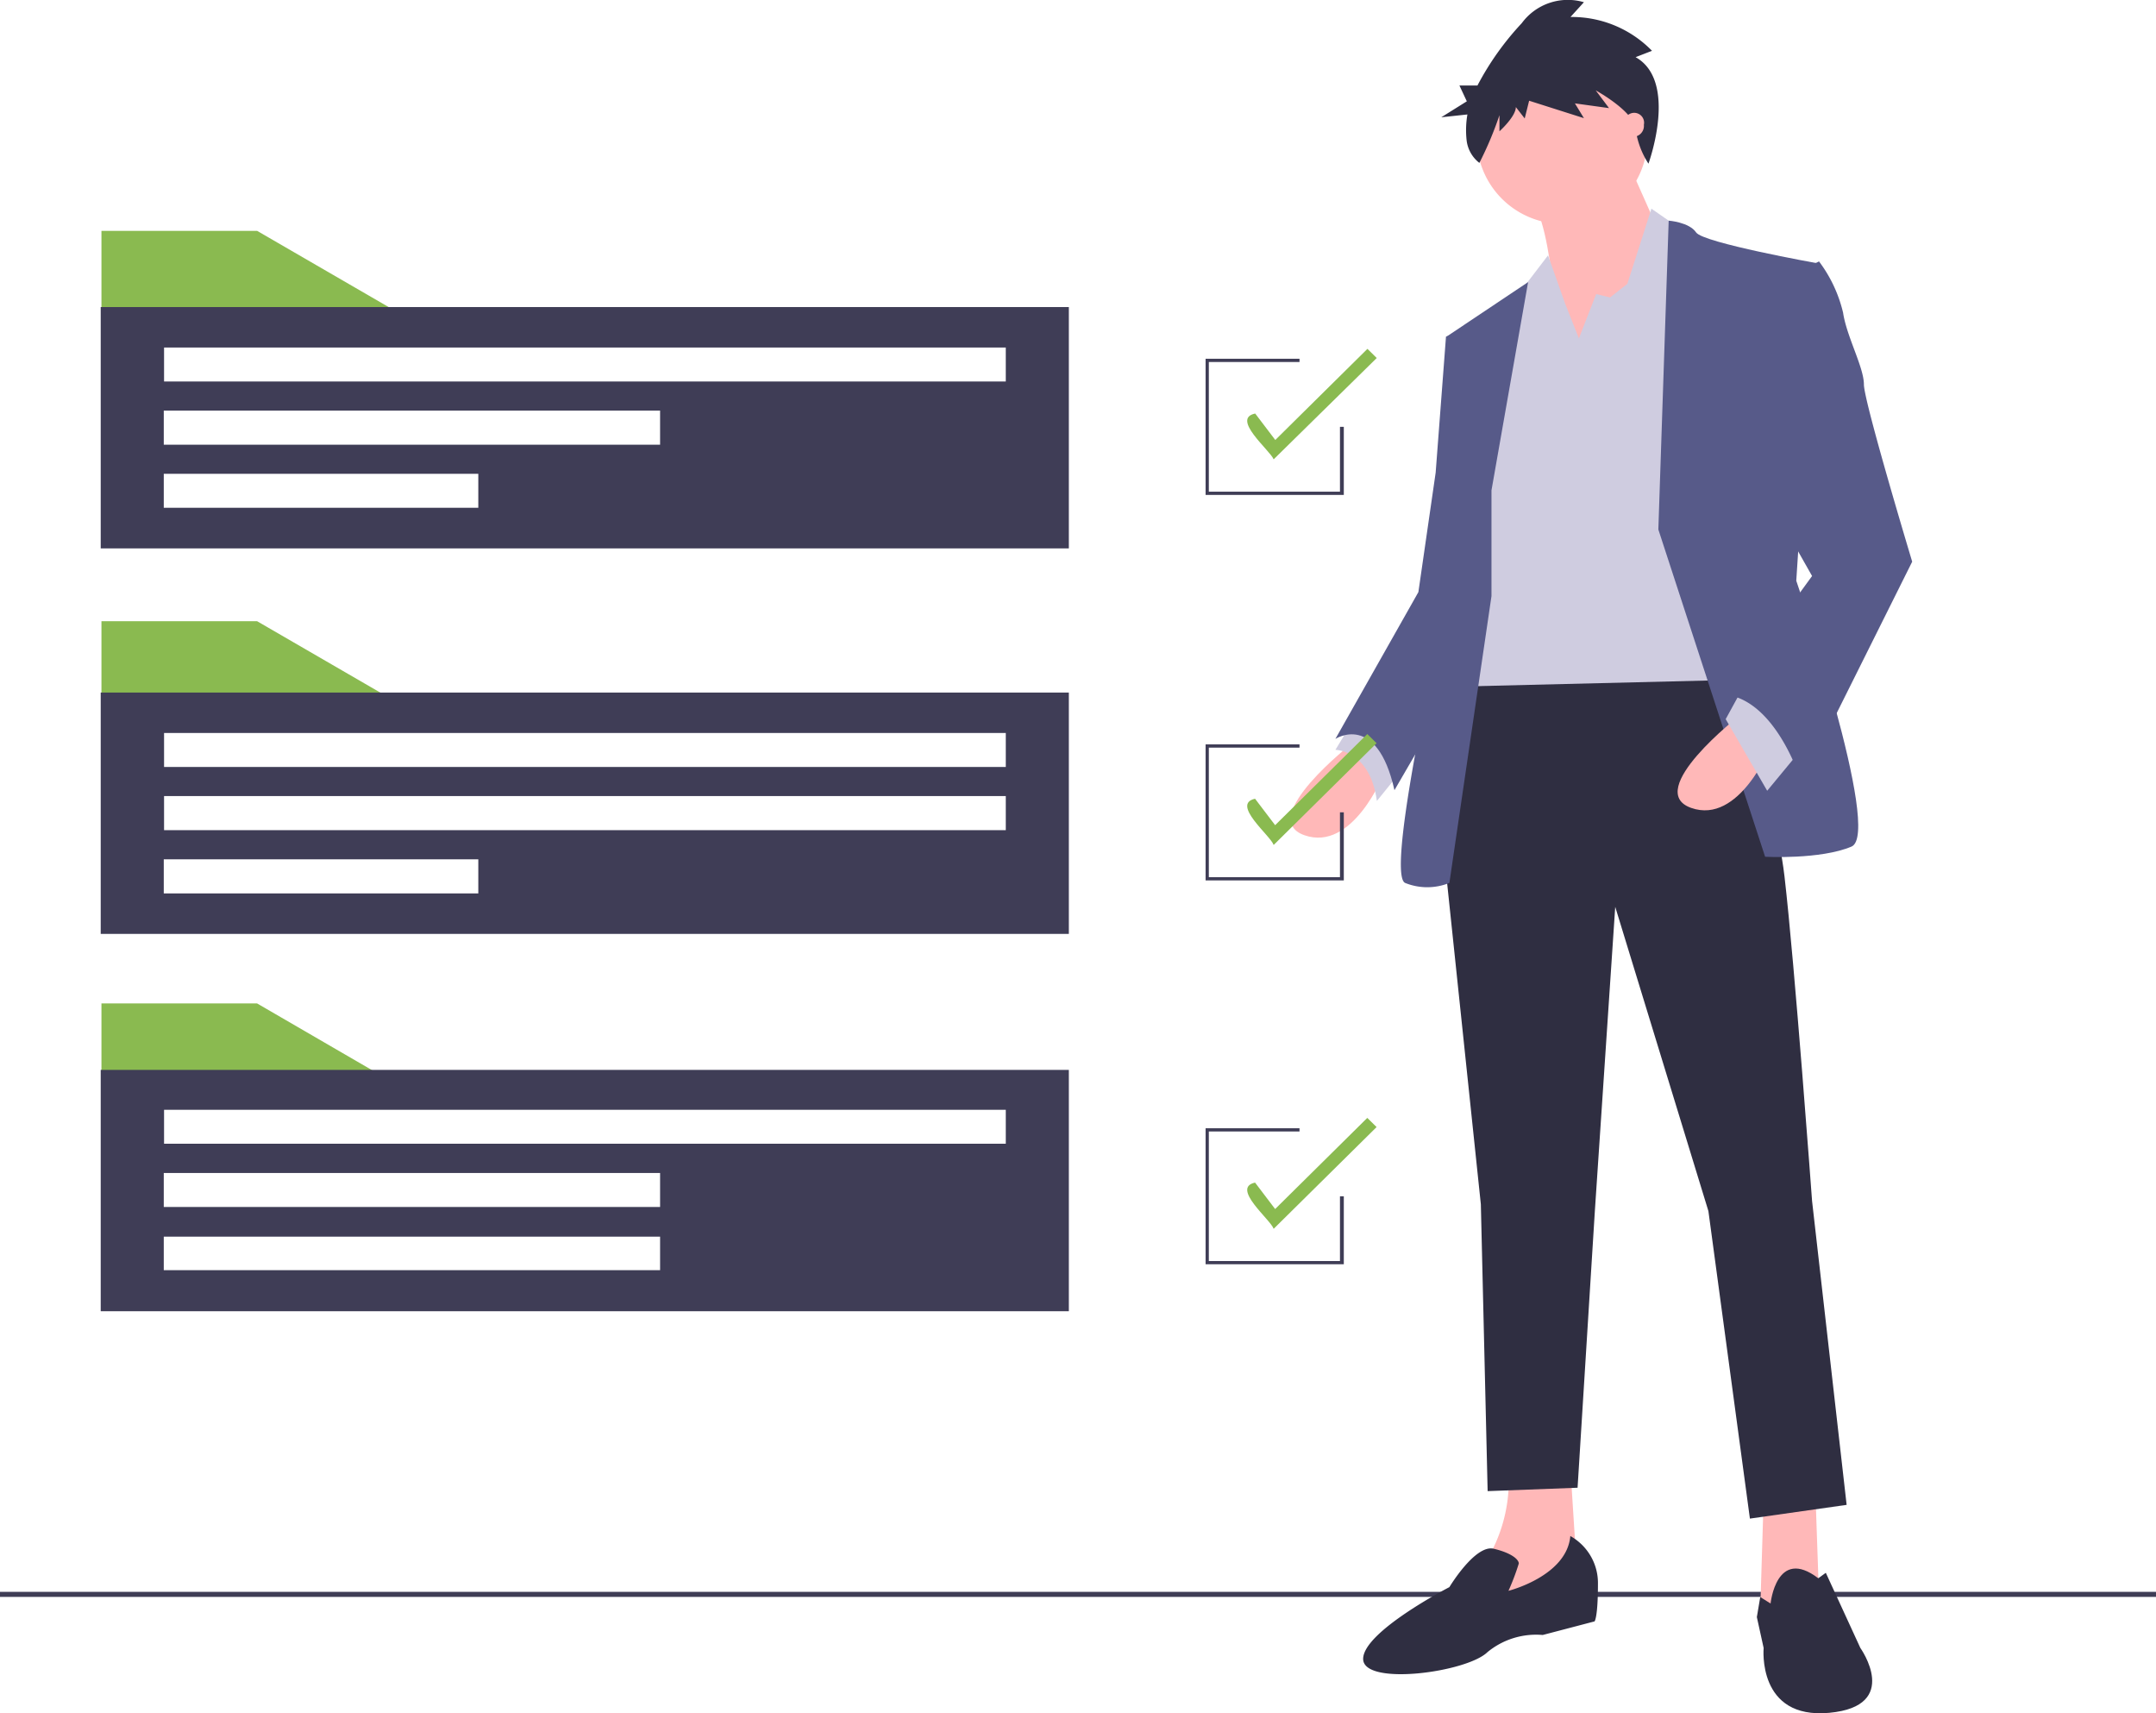 <svg id="a9ca4057-b595-4962-a42b-70b047199656" data-name="Layer 1" xmlns="http://www.w3.org/2000/svg" xmlns:xlink="http://www.w3.org/1999/xlink" viewBox="0 0 146 116">
  <defs>
    <style>
      .e28c0b5e-9cc2-4f18-b59a-cff4b66953ac {
        fill: none;
      }

      .e9eb027c-da26-4306-b8e9-fbec181825e8 {
        clip-path: url(#a882d726-2c8a-4108-a258-bd7ff8c235b6);
      }

      .b2ad8085-7b7f-493b-a292-407e4b7735d7 {
        fill: #3f3d56;
      }

      .eafdc7c5-10de-4c04-ac41-1f53fa9c1ae5 {
        fill: #ffb8b8;
      }

      .a7538aa1-f55a-4f5a-8a65-a98e7d7d6c27 {
        fill: #cfcce0;
      }

      .af4e0168-5c23-4530-9fb9-f747bc998c53 {
        fill: #2f2e41;
      }

      .a9af5b1c-a2b2-4019-ac7e-0050f23939cd {
        fill: #575a89;
      }

      .e5c4678d-2921-43d0-8e2e-5389bce6517f {
        fill: #8aba50;
      }
    </style>
    <clipPath id="a882d726-2c8a-4108-a258-bd7ff8c235b6">
      <rect class="e28c0b5e-9cc2-4f18-b59a-cff4b66953ac" width="146" height="116"/>
    </clipPath>
  </defs>
  <g class="e9eb027c-da26-4306-b8e9-fbec181825e8">
    <g>
      <path class="b2ad8085-7b7f-493b-a292-407e4b7735d7" d="M146,107.78H0v.34H146Z"/>
      <path class="eafdc7c5-10de-4c04-ac41-1f53fa9c1ae5" d="M91.6,50.3s-6.55,5.09-3.27,6.25,5.38-4.16,5.38-4.16Z"/>
      <path class="a7538aa1-f55a-4f5a-8a65-a98e7d7d6c27" d="M91.84,48.45l-1.41,2.32s2.34,0,2.81,3.46l1.87-2.31Z"/>
      <path class="eafdc7c5-10de-4c04-ac41-1f53fa9c1ae5" d="M122.94,101.17l.24,6.94-2.81,1.62-1.17-.7.24-7.86Z"/>
      <path class="eafdc7c5-10de-4c04-ac41-1f53fa9c1ae5" d="M106.34,99.32l.47,7.4-6.55,2.77.46-3.93a10.42,10.42,0,0,0,1.41-6.24Z"/>
      <path class="af4e0168-5c23-4530-9fb9-f747bc998c53" d="M116.39,43.6s3.75,9.71,4.45,15.72,1.87,22,1.87,22l2.34,20.57-6.55.93L115.69,82,109.38,61.4,108,82l-1.17,18.73-6.09.23-.46-19.42L97.68,56.78,99.09,45Z"/>
      <path class="af4e0168-5c23-4530-9fb9-f747bc998c53" d="M119.9,108.57s.39-3.88,3.23-1.71l.51-.37,2.34,5.09s2.81,3.93-2.1,4.39-4.45-4.39-4.45-4.39l-.46-2.09.23-1.36Z"/>
      <path class="af4e0168-5c23-4530-9fb9-f747bc998c53" d="M106.34,104a3.68,3.68,0,0,1,1.38,1.36,3.63,3.63,0,0,1,.49,1.87c0,2.31-.23,2.55-.23,2.55l-3.51.92a5.18,5.18,0,0,0-3.74,1.16c-1.41,1.38-8.42,2.31-8.42.46s5.84-4.86,5.84-4.86,1.74-2.9,3-2.6,1.7.75,1.7,1a15.93,15.93,0,0,1-.7,1.85S106.1,106.72,106.34,104Z"/>
      <path class="eafdc7c5-10de-4c04-ac41-1f53fa9c1ae5" d="M105.87,15.16A5.78,5.78,0,1,0,100,9.38,5.82,5.82,0,0,0,105.87,15.16Z"/>
      <path class="eafdc7c5-10de-4c04-ac41-1f53fa9c1ae5" d="M110.2,10.88l2.57,5.78-7,10s-.47-10.87-1.87-12.72S110.2,10.88,110.2,10.88Z"/>
      <path class="a7538aa1-f55a-4f5a-8a65-a98e7d7d6c27" d="M106.92,22.91l1.17-3,.94.23,1.17-.92,1.63-5.09,2.34,1.62,3,30.29-18.94.46,2.57-21,2.34-6,1.69-2.21L106,20.59Z"/>
      <path class="a9af5b1c-a2b2-4019-ac7e-0050f23939cd" d="M112.3,35.85,113,14.94s1.39.1,1.86.8,8.18,2.08,8.18,2.08l-1.4,21.5s5.84,17.11,3.74,18-5.85.69-5.85.69Z"/>
      <path class="a9af5b1c-a2b2-4019-ac7e-0050f23939cd" d="M101,33.2l2.48-14.1-5.52,3.69L99.32,33,98.15,39.9s-4.44,19.19-3,19.88a4,4,0,0,0,3,0L101,40.36Z"/>
      <path class="a9af5b1c-a2b2-4019-ac7e-0050f23939cd" d="M99.56,22.33l-1.64.46L97.22,32l-1.17,8.09-5.62,9.94s2.81-1.85,4,3.47l6.18-10.64Z"/>
      <path class="eafdc7c5-10de-4c04-ac41-1f53fa9c1ae5" d="M117.8,48.45s-6.55,5.09-3.28,6.25,5.38-4.16,5.38-4.16Z"/>
      <path class="a7538aa1-f55a-4f5a-8a65-a98e7d7d6c27" d="M121.77,51l-2.1,2.54-2.81-4.85L118,46.61Z"/>
      <path class="a9af5b1c-a2b2-4019-ac7e-0050f23939cd" d="M121.31,18.63l1.87-.93a9.35,9.35,0,0,1,1.63,3.47c.24,1.62,1.41,3.7,1.41,4.86s3.27,12,3.27,12l-7.48,15s-1.64-5.55-5.15-6L122.71,39l-3.28-5.79Z"/>
      <path class="af4e0168-5c23-4530-9fb9-f747bc998c53" d="M110.76,3.87l1.11-.43a7.57,7.57,0,0,0-5.52-2.29l.91-1a3.87,3.87,0,0,0-4.21,1.42,19.21,19.21,0,0,0-3,4.22H98.83l.5,1.07L97.6,7.94l1.77-.19a6.25,6.25,0,0,0-.05,1.78,2.27,2.27,0,0,0,.86,1.5,23.83,23.83,0,0,0,1.36-3.23V8.89s1.11-1,1.11-1.64l.6.77.3-1.2L107.26,8l-.61-1,2.31.32-.9-1.2s2.6,1.42,2.7,2.62a5.7,5.7,0,0,0,.87,2.34S113.67,5.51,110.76,3.87Z"/>
      <path class="eafdc7c5-10de-4c04-ac41-1f53fa9c1ae5" d="M110.66,9.26a.74.74,0,0,0,.66-.81.67.67,0,1,0-1.31,0A.74.74,0,0,0,110.66,9.26Z"/>
      <path class="e5c4678d-2921-43d0-8e2e-5389bce6517f" d="M27.06,47.65H6.87V42.06H17.41Z"/>
      <path class="b2ad8085-7b7f-493b-a292-407e4b7735d7" d="M6.82,46.89V63.23H72.38V46.89Zm25.57,13.6H11.09V58.18h21.3Zm35.72-4.28h-57V53.9h57Zm0-4.28h-57v-2.3h57Z"/>
      <path class="e5c4678d-2921-43d0-8e2e-5389bce6517f" d="M27.06,21.22H6.87V15.63H17.41Z"/>
      <path class="b2ad8085-7b7f-493b-a292-407e4b7735d7" d="M6.82,20.79V37.13H72.38V20.79ZM32.39,34.38H11.09v-2.3h21.3ZM44.7,30.11H11.09V27.8H44.7Zm23.41-4.28h-57v-2.3h57Z"/>
      <path class="e5c4678d-2921-43d0-8e2e-5389bce6517f" d="M27.06,73.54H6.87v-5.6H17.41Z"/>
      <path class="b2ad8085-7b7f-493b-a292-407e4b7735d7" d="M6.82,72.44V88.78H72.38V72.44ZM44.7,86H11.09V83.73H44.7Zm0-4.28H11.09v-2.3H44.7Zm23.41-4.28h-57v-2.3h57Z"/>
      <path class="b2ad8085-7b7f-493b-a292-407e4b7735d7" d="M91,33.51H81.64V24.29H88v.22H81.86v8.78h8.88V28.9H91Z"/>
      <path class="e5c4678d-2921-43d0-8e2e-5389bce6517f" d="M86.25,31.1C86,30.48,83.34,28.34,85,28l1.36,1.79,6.24-6.17.63.62Z"/>
      <path class="b2ad8085-7b7f-493b-a292-407e4b7735d7" d="M91,59.61H81.64V50.4H88v.22H81.86v8.77h8.88V55H91Z"/>
      <path class="e5c4678d-2921-43d0-8e2e-5389bce6517f" d="M86.25,57.21c-.21-.63-2.91-2.77-1.26-3.13l1.36,1.79,6.24-6.17.63.62Z"/>
      <path class="b2ad8085-7b7f-493b-a292-407e4b7735d7" d="M91,85.6H81.64V76.39H88v.22H81.86v8.77h8.88V81H91Z"/>
      <path class="e5c4678d-2921-43d0-8e2e-5389bce6517f" d="M86.25,83.2c-.21-.63-2.91-2.77-1.26-3.13l1.36,1.79,6.24-6.17.63.62Z"/>
    </g>
  </g>
</svg>
